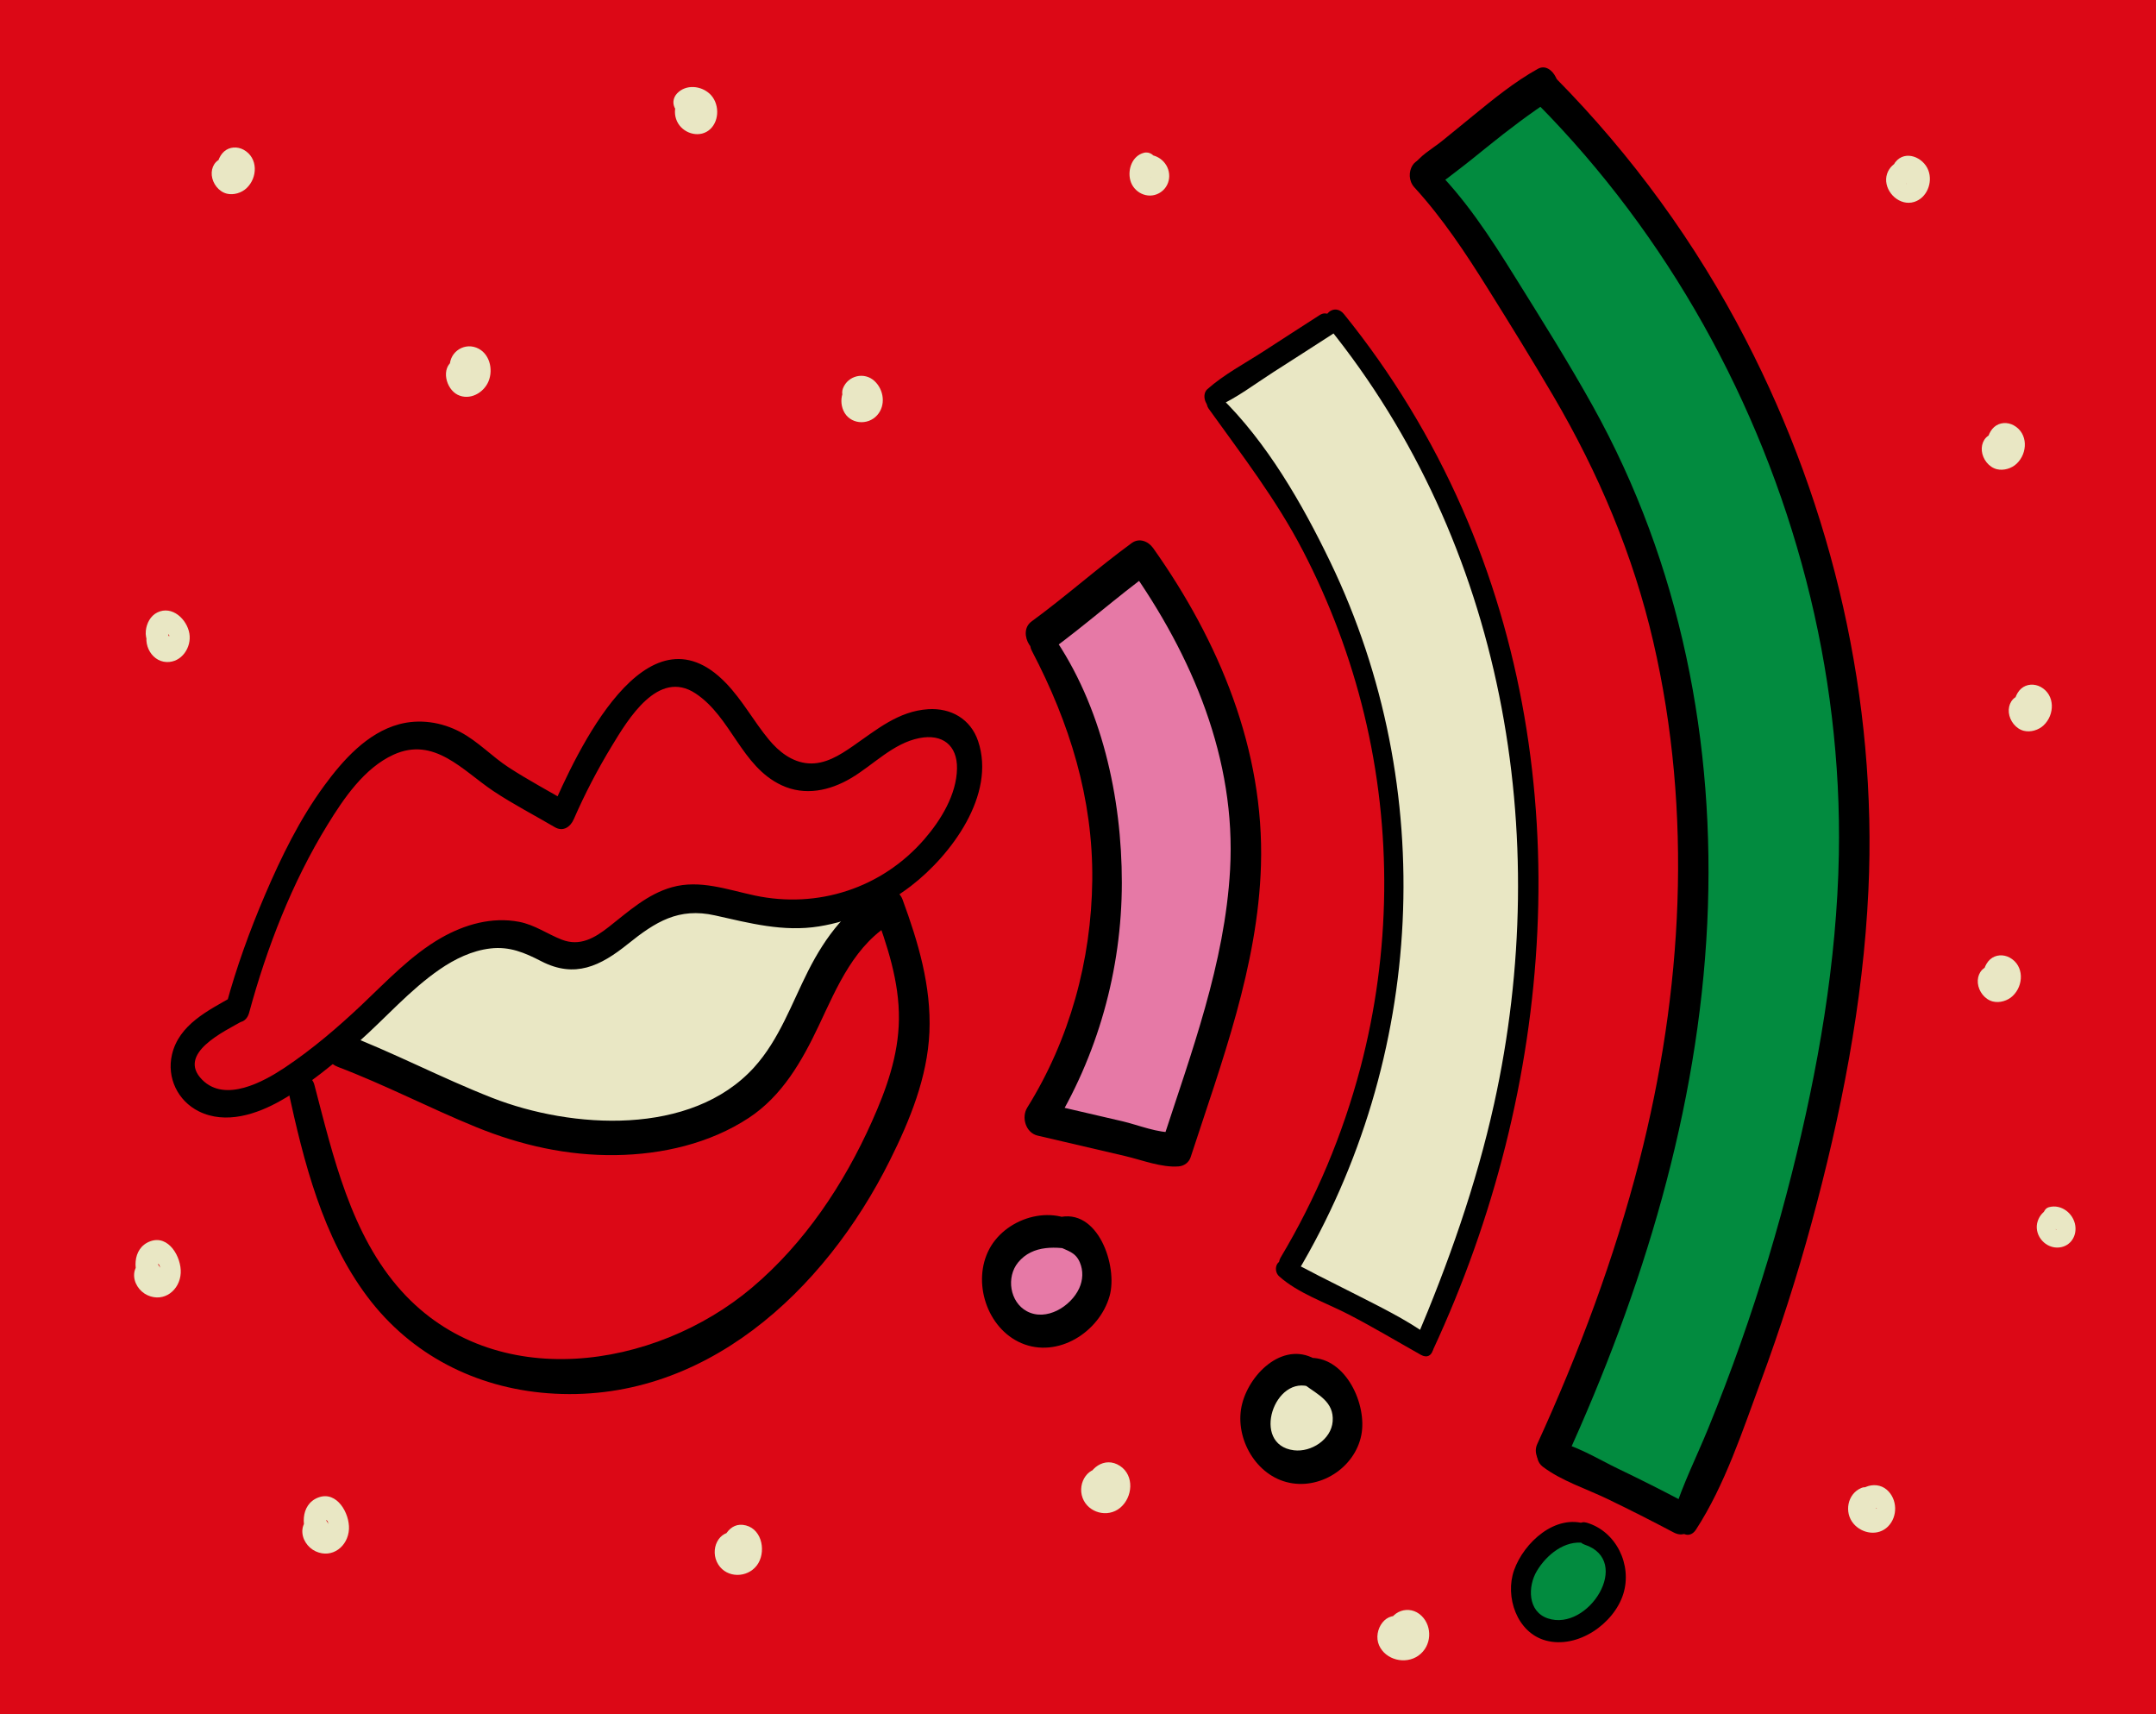 <?xml version="1.0" encoding="UTF-8"?> <svg xmlns="http://www.w3.org/2000/svg" width="512" height="407" viewBox="0 0 512 407" fill="none"><g clip-path="url(#clip0)"><rect width="512" height="407" fill="#DC0816"></rect><path d="M68.708 2C68.708 2 0 2 0 70.506V334.524C0 334.524 -5.72586e-06 403.03 68.708 403.03H443.38C443.38 403.03 512.089 403.03 512.089 334.524V70.506C512.089 70.506 512.089 2 443.38 2H68.708Z" fill="#DC0816"></path><path d="M316.75 76.33L348.594 124.962L361.81 169.992L363.011 213.221L354.605 277.464L338.98 320.092L307.136 300.279L325.763 257.05L331.174 203.614L326.364 168.791L307.736 120.759L289.717 94.342L316.75 76.33Z" fill="#E9E7C4"></path><path d="M340.779 41.506L367.82 19.892L414.081 83.534L432.701 134.568L441.114 203.014L433.308 269.058L420.085 311.686L400.864 362.12L369.621 344.108L396.654 265.455L402.666 182.6L395.453 144.775L372.623 90.739L340.779 41.506Z" fill="#028B3F"></path><path d="M246.84 151.124L270.916 132.242C270.916 132.242 297.349 175.193 296.403 192.184C295.457 209.175 287.434 262.514 280.357 269.125C273.28 275.737 267.614 270.544 267.614 270.544L247.785 265.35C247.785 265.35 262.893 231.368 262.893 220.035C262.886 208.71 261.475 169.534 246.84 151.124Z" fill="#E679A6"></path><path d="M251.727 292.21C250.691 292.03 238.984 294.102 237.565 298.822C236.147 303.543 238.511 314.868 243.231 316.287C247.952 317.705 260.223 312.512 260.696 307.791C261.168 303.07 259.75 293.629 251.727 292.21Z" fill="#E679A6"></path><path d="M308.365 325.255C308.365 325.255 288.072 333.278 305.536 348.858C305.536 348.858 317.807 348.385 319.698 340.835C319.69 340.828 323.938 327.139 308.365 325.255Z" fill="#E9E7C4"></path><path d="M477.702 105.509C476.996 103.76 475.323 102.529 473.379 102.949C471.443 103.37 470.452 105.148 470.64 107.062C470.835 108.999 472.276 110.92 474.212 111.4C475.826 111.798 477.717 111.22 478.91 110.087C481.552 107.588 481.68 102.889 478.205 100.976C476.719 100.165 474.857 100.248 473.567 101.388C472.291 102.514 471.825 104.405 471.66 106.034C471.518 107.43 472.396 108.999 473.814 109.351C475.203 109.696 476.396 108.616 476.539 107.257C476.546 107.205 476.824 105.801 476.869 105.839C477.064 106.012 476.329 105.854 476.426 105.899C476.208 105.801 476.088 105.118 476.021 105.096C476.171 105.148 475.375 105.831 475.278 105.876C475.143 105.944 474.805 105.929 474.76 106.019C474.557 106.027 474.677 106.094 475.128 106.214C475.578 108.511 474.963 108.818 473.296 107.152C473.799 108.361 475.09 109.441 476.464 108.923C477.784 108.428 478.19 106.724 477.702 105.509Z" fill="#E9E7C4"></path><path d="M484.112 167.62C483.407 165.871 481.733 164.641 479.789 165.061C477.853 165.481 476.862 167.26 477.05 169.174C477.245 171.11 478.686 173.031 480.622 173.511C482.236 173.909 484.127 173.331 485.32 172.198C487.962 169.699 488.09 165.001 484.615 163.087C483.129 162.276 481.268 162.359 479.977 163.5C478.701 164.626 478.236 166.517 478.071 168.145C477.928 169.541 478.806 171.11 480.225 171.463C481.613 171.808 482.806 170.727 482.949 169.369C482.956 169.316 483.234 167.913 483.279 167.95C483.474 168.123 482.739 167.965 482.836 168.01C482.619 167.913 482.499 167.23 482.431 167.207C482.581 167.26 481.786 167.943 481.688 167.988C481.553 168.055 481.215 168.04 481.17 168.13C480.967 168.138 481.088 168.205 481.538 168.325C481.988 170.622 481.373 170.93 479.707 169.264C480.21 170.472 481.5 171.553 482.874 171.035C484.195 170.547 484.6 168.836 484.112 167.62Z" fill="#E9E7C4"></path><path d="M476.757 231.886C476.051 230.137 474.378 228.906 472.434 229.326C470.497 229.747 469.507 231.525 469.694 233.439C469.89 235.375 471.33 237.297 473.267 237.777C474.88 238.175 476.772 237.597 477.965 236.464C480.607 233.965 480.734 229.266 477.259 227.353C475.773 226.542 473.912 226.625 472.621 227.765C471.346 228.891 470.88 230.782 470.715 232.411C470.572 233.807 471.451 235.375 472.869 235.728C474.257 236.073 475.451 234.993 475.593 233.634C475.601 233.582 475.879 232.178 475.924 232.216C476.119 232.388 475.383 232.231 475.481 232.276C475.263 232.178 475.143 231.495 475.075 231.473C475.226 231.525 474.43 232.208 474.332 232.253C474.197 232.321 473.86 232.306 473.815 232.396C473.612 232.403 473.732 232.471 474.182 232.591C474.633 234.888 474.017 235.195 472.351 233.529C472.854 234.738 474.145 235.818 475.518 235.3C476.839 234.805 477.244 233.094 476.757 231.886Z" fill="#E9E7C4"></path><path d="M57.354 40.088C56.649 38.339 54.975 37.108 53.031 37.529C51.095 37.949 50.104 39.727 50.292 41.641C50.487 43.578 51.928 45.499 53.864 45.979C55.478 46.377 57.369 45.799 58.563 44.666C61.204 42.167 61.332 37.468 57.857 35.555C56.371 34.744 54.51 34.827 53.219 35.968C51.943 37.093 51.478 38.984 51.313 40.613C51.17 42.009 52.048 43.578 53.467 43.93C54.855 44.276 56.048 43.195 56.191 41.836C56.199 41.784 56.476 40.38 56.521 40.418C56.716 40.591 55.981 40.433 56.078 40.478C55.861 40.38 55.741 39.697 55.673 39.675C55.823 39.727 55.028 40.41 54.93 40.456C54.795 40.523 54.457 40.508 54.412 40.598C54.21 40.606 54.33 40.673 54.78 40.793C55.23 43.09 54.615 43.398 52.949 41.731C53.452 42.94 54.742 44.02 56.116 43.503C57.437 43.007 57.85 41.304 57.354 40.088Z" fill="#E9E7C4"></path><path d="M454.624 38.729C451.735 36.853 448.065 39.202 447.915 42.474C447.765 45.821 451.195 48.966 454.542 47.953C457.596 47.022 459.03 43.33 457.942 40.455C456.756 37.318 452.463 35.539 450.129 38.466C448.23 40.846 451.855 44.771 454.077 42.174C453.829 42.467 453.664 42.377 453.439 42.377C453.791 42.707 453.791 42.624 453.439 42.129C453.431 42.091 453.424 42.054 453.424 42.016C453.274 41.979 454.001 41.559 453.281 42.234C453.176 42.331 453.056 42.519 452.898 42.572C452.733 42.624 452.771 42.602 452.703 42.662C452.733 42.797 452.651 42.737 452.47 42.474C452.651 42.654 452.741 42.872 452.733 43.12C452.786 43.322 452.756 43.51 452.643 43.697C452.583 43.592 452.673 43.525 452.891 43.495C452.898 43.502 452.876 43.577 452.868 43.57C454.032 44.313 455.54 43.637 455.99 42.407C456.508 41.011 455.818 39.502 454.624 38.729Z" fill="#E9E7C4"></path><path d="M271.623 36.283C268.883 37.018 267.765 40.193 268.403 42.737C269.146 45.701 272.531 47.39 275.27 45.859C278.047 44.313 278.445 40.59 276.268 38.324C274.37 36.343 271.172 36.117 269.401 38.339C267.525 40.703 271.112 44.591 273.319 42.016C273.101 42.272 273.169 42.174 273.169 42.181C272.801 42.039 272.906 40.801 272.944 40.831C272.891 40.786 273.191 40.673 272.726 40.936C272.628 40.988 272.381 40.921 272.351 40.943C272.613 41.026 272.771 41.198 272.831 41.476C273.034 41.956 273.086 41.971 272.974 41.514C272.974 41.634 272.966 41.754 272.966 41.874C272.966 41.724 273.011 41.611 273.109 41.536C273.296 41.423 272.981 41.521 273.492 41.364C276.403 40.44 274.512 35.51 271.623 36.283Z" fill="#E9E7C4"></path><path d="M163.52 21.745C160.488 22.819 159.407 26.609 161.043 29.303C162.604 31.87 166.357 32.815 168.668 30.654C170.95 28.515 170.83 24.395 168.54 22.271C166.439 20.32 162.897 19.974 160.803 22.166C159.797 23.224 159.61 24.725 160.443 25.978C161.103 26.969 162.829 27.817 163.872 26.789C164.158 26.511 164.338 26.323 164.758 26.218C164.795 26.211 165.966 26.098 165.223 26.098C164.413 26.098 165.944 26.316 165.471 26.166C165.291 26.106 165.584 26.916 165.486 26.091C165.501 26.256 164.863 26.526 165.463 26.316C165.381 26.346 164.75 26.308 164.713 26.354C164.878 26.136 165.103 27.232 165.043 27.104C165.246 26.736 165.246 26.699 165.058 26.999C165.156 26.834 165.276 26.781 165.403 26.834C168.24 25.761 166.372 20.74 163.52 21.745Z" fill="#E9E7C4"></path><path d="M203.718 90.401C200.348 90.836 198.997 94.574 200.296 97.493C201.729 100.72 206.052 101.126 208.318 98.567C210.397 96.225 209.917 92.57 207.695 90.484C205.264 88.202 201.369 89.155 200.183 92.21C199.065 95.084 203.237 97.989 204.723 94.746C204.656 94.897 204.986 94.649 204.979 94.709C204.964 94.822 204.641 94.289 204.806 94.341C204.934 94.386 203.8 95.167 203.845 94.746C203.815 95.017 205.151 95.707 204.408 95.812C205.804 95.617 206.615 94.394 206.435 93.005C206.285 91.782 205.136 90.221 203.718 90.401Z" fill="#E9E7C4"></path><path d="M107.683 85.575C104.606 87.392 105.896 92.337 108.681 93.726C111.54 95.144 114.842 93.305 115.998 90.566C117.221 87.669 116.238 83.737 113.116 82.536C109.829 81.275 106.354 84.007 106.872 87.512C107.075 88.862 108.178 90.251 109.656 90.183C111.097 90.116 111.93 88.63 111.735 87.302C111.66 86.821 111.398 88.832 111.93 87.707C111.698 88.202 111.773 86.258 111.638 87.151C111.593 87.474 111.615 87.722 111.435 88.014C111.232 88.352 110.745 88.495 110.519 88.69C110.084 89.058 110.197 88.232 110.422 88.9C110.715 89.118 110.812 89.395 110.73 89.748C110.302 90.341 110.302 90.476 110.722 90.161C111.945 89.425 111.75 87.392 111.075 86.378C110.264 85.163 108.913 84.847 107.683 85.575Z" fill="#E9E7C4"></path><path d="M35.688 148.835C33.399 151.972 35.591 157.045 39.583 157.181C43.141 157.301 45.535 153.683 44.972 150.396C44.401 147.026 40.867 143.664 37.339 145.42C35.726 146.223 34.81 148.002 34.63 149.751C34.412 151.845 35.463 153.676 37.159 154.816C39.786 156.595 41.677 151.972 39.478 150.329C38.668 149.728 39.891 150.959 39.501 150.989C39.403 150.996 40.116 150.223 39.673 150.486C39.23 150.749 39.703 150.524 39.613 150.554C40.071 150.426 40.086 150.696 40.146 150.779C40.364 151.094 40.034 151.192 40.214 150.764C40.184 150.839 40.154 151.041 40.101 151.102C39.868 151.387 39.831 151.379 39.568 151.604C39.02 152.062 39.373 151.364 39.463 151.935C39.478 152.025 39.538 152.542 39.576 152.49C41.294 150.058 37.677 146.111 35.688 148.835Z" fill="#E9E7C4"></path><path d="M36.715 299.453C34.509 298.072 32.107 299.97 31.867 302.304C31.642 304.496 33.09 306.627 35.026 307.513C38.944 309.299 42.712 306.32 42.922 302.229C43.109 298.522 40.077 293.066 35.657 294.717C31.282 296.353 31.424 302.192 33.961 305.329C34.801 306.372 36.175 307.063 37.398 306.147C38.494 305.321 38.576 303.37 37.758 302.327C37.436 301.914 37.173 301.524 37.12 301.096C37.105 300.984 37.023 300.796 37.023 300.713C37.023 300.668 37.24 300.098 36.993 300.488C37.195 300.181 37.983 299.993 37.443 299.873C37.248 299.828 37.983 300.496 37.871 300.323C37.826 300.248 37.728 299.918 37.841 300.271C38.066 300.976 38.209 301.832 37.563 302.342C37.195 302.627 36.963 302.515 36.497 302.537C36.34 302.545 37.691 301.839 36.22 302.364C36.325 302.455 36.422 302.552 36.527 302.642C36.903 303.175 36.693 303.76 35.897 304.398C35.492 304.293 35.087 304.196 34.681 304.091C34.779 304.151 34.876 304.211 34.974 304.271C36.152 304.991 37.608 304.346 38.089 303.115C38.599 301.757 37.901 300.196 36.715 299.453Z" fill="#E9E7C4"></path><path d="M76.664 360.266C74.458 358.885 72.056 360.784 71.816 363.118C71.591 365.309 73.039 367.441 74.976 368.326C78.893 370.113 82.661 367.133 82.871 363.043C83.058 359.335 80.026 353.879 75.606 355.53C71.231 357.166 71.373 363.005 73.91 366.142C74.751 367.186 76.124 367.876 77.347 366.961C78.443 366.135 78.525 364.184 77.707 363.14C77.385 362.728 77.122 362.337 77.07 361.91C77.055 361.797 76.972 361.609 76.972 361.527C76.972 361.482 77.19 360.911 76.942 361.302C77.145 360.994 77.933 360.806 77.392 360.686C77.197 360.641 77.933 361.309 77.82 361.137C77.775 361.062 77.677 360.731 77.79 361.084C78.015 361.79 78.158 362.645 77.512 363.155C77.145 363.441 76.912 363.328 76.447 363.351C76.289 363.358 77.64 362.653 76.169 363.178C76.274 363.268 76.372 363.366 76.477 363.456C76.852 363.989 76.642 364.574 75.846 365.212C75.441 365.107 75.036 365.009 74.63 364.904C74.728 364.964 74.826 365.024 74.923 365.084C76.101 365.805 77.557 365.159 78.038 363.928C78.548 362.563 77.85 361.002 76.664 360.266Z" fill="#E9E7C4"></path><path d="M174.956 363.771C170.551 363.02 168.404 368.034 170.581 371.456C172.652 374.721 177.425 374.661 179.714 371.689C181.988 368.732 181.133 363.2 177.14 362.165C173.08 361.114 171.256 365.534 170.791 368.732C170.333 371.906 174.979 373.512 175.617 369.94C175.692 369.497 175.797 369.024 175.954 368.604C176.067 368.289 176.412 367.921 176.465 367.613C176.502 367.366 176.435 367.726 176.24 367.433C176.082 367.193 176.24 366.81 176.119 367.163C176.052 367.351 175.857 367.936 176.134 367.411C175.917 367.816 175.609 368.191 175.159 368.386C175.016 368.446 174.634 368.439 174.543 368.484C174.093 368.739 174.626 368.101 174.401 368.732C174.438 368.904 174.416 369.069 174.341 369.227C174.401 369.129 174.461 369.032 174.521 368.934C173.943 369.047 175.091 368.994 174.423 368.912C177.635 369.339 177.838 364.259 174.956 363.771Z" fill="#E9E7C4"></path><path d="M262.63 348.873C258.525 347.627 255.748 352.025 257.092 355.635C258.398 359.155 263.028 360.453 266.008 357.984C268.995 355.508 269.452 350.337 265.978 348.04C262.315 345.623 258.33 348.686 257.917 352.581C257.572 355.763 262.225 357.429 262.773 353.804C262.811 353.571 262.908 353.234 263.081 353.046C263.178 352.941 263.921 352.686 263.884 352.761C263.801 352.911 263.561 352.205 263.524 352.123C263.561 352.528 263.584 352.596 263.576 352.318C263.591 352.1 263.576 352.1 263.539 352.333C263.388 352.723 263.238 353.031 262.923 353.339C262.668 353.586 262.39 353.774 262.053 353.804C261.707 353.841 261.174 353.541 261.692 353.977C261.197 353.286 261.107 353.241 261.415 353.841C261.602 354.352 261.64 354.382 261.542 353.932C261.61 354.052 261.467 354.337 261.482 354.337C262.105 354.277 261.31 353.969 262.083 354.194C263.433 354.584 264.604 353.421 264.747 352.145C264.897 350.697 264.004 349.286 262.63 348.873Z" fill="#E9E7C4"></path><path d="M333.274 384.229C329.236 381.978 325.927 387.059 327.495 390.624C329.034 394.121 333.769 395.269 336.846 393.078C340.044 390.796 340.179 386.188 337.619 383.667C334.7 380.785 330.032 382.496 329.507 386.503C329.094 389.693 333.589 391.239 334.317 387.712C334.265 387.959 334.61 387.479 334.22 387.869C333.919 388.17 334.557 387.779 334.67 387.712C334.678 387.704 333.582 386.669 334.355 387.239C334.467 387.464 334.58 387.689 334.7 387.914C334.64 387.749 334.58 387.577 334.52 387.412C334.527 387.749 334.542 387.847 334.55 387.704C334.55 387.689 334.55 387.674 334.557 387.659C334.43 387.802 334.235 388.102 334.032 388.267C333.357 388.823 332.674 388.672 331.886 388.59C331.36 388.537 331.788 388.342 331.676 388.492C331.743 388.53 331.781 388.582 331.788 388.65C331.856 388.905 331.848 389.16 331.773 389.43C331.931 388.702 332.464 389.626 331.51 389.1C334.602 390.781 335.938 385.715 333.274 384.229Z" fill="#E9E7C4"></path><path d="M490.1 287.152C487.564 285.982 484.832 287.235 483.924 289.877C482.888 292.894 485.32 296.128 488.434 296.196C491.316 296.256 493.223 293.832 492.84 291.032C492.435 288.083 489.493 285.802 486.573 286.612C485.207 286.987 484.847 288.916 485.32 290.064C485.898 291.453 487.053 292.166 488.524 291.858C488.404 291.881 488.329 291.888 488.209 291.896C488.735 291.858 488.254 292.053 488.187 291.851C488.104 291.595 488.419 292.113 488.209 291.858C488.089 291.7 488.104 291.738 488.262 291.971C488.217 291.896 488.164 291.813 488.119 291.738C488.082 291.408 488.074 291.153 488.097 290.807C488.074 291.138 487.902 290.957 488.112 290.807C488.112 290.807 488.397 290.62 488.382 290.65C488.502 290.635 488.494 290.642 488.344 290.657C488.224 290.672 488.104 290.687 487.984 290.695C487.826 290.71 487.654 290.665 487.902 290.702C488.142 290.74 487.999 290.822 487.841 290.672C488.134 290.957 488.389 291.108 488.479 291.49C488.509 291.61 488.419 292.466 488.509 292.173C488.584 291.918 488.472 292.233 488.367 292.308C488.494 292.218 488.599 292.098 488.735 292.008C488.464 292.181 488.885 292.076 488.75 292.031C488.645 291.993 488.509 292.001 488.374 291.948C489.605 292.496 490.971 292.151 491.466 290.8C491.902 289.562 491.354 287.738 490.1 287.152Z" fill="#E9E7C4"></path><path d="M442.008 353.279C438.713 354.66 437.888 359.088 440.184 361.767C442.226 364.153 446.016 364.761 448.35 362.427C450.721 360.056 450.609 355.905 448.08 353.699C445.25 351.237 440.319 353.196 440.304 357.061C440.297 358.472 440.95 360.003 442.451 360.371C443.787 360.701 445.093 359.65 445.168 358.285C445.16 358.442 444.747 358.42 445.265 358.202C446.068 357.864 445.535 358.42 445.393 358.052C445.393 358.044 445.145 357.459 445.16 357.466C445.123 357.444 445.145 357.707 445.13 357.722C444.927 357.917 445.108 357.992 444.8 358.224C444.635 358.345 444.365 358.435 444.154 358.427C444.147 358.427 443.434 358.255 443.501 358.194C443.562 358.142 443.704 358.697 443.719 358.742C443.704 358.69 443.982 358.255 443.749 358.547C443.532 358.825 443.884 358.502 443.952 358.472C446.781 357.256 444.867 352.085 442.008 353.279Z" fill="#E9E7C4"></path><path d="M80.846 247.662L106.655 224.712L124.592 222.355L134.972 227.548L146.777 223.766L159.048 213.859L172.737 215.27L194.096 216.719L208.138 213.859L195.867 233.207L179.341 256.338L162.995 268.451L140.173 270.987L98.595 257.801L80.846 247.662Z" fill="#E9E7C4"></path><path d="M59.17 240.419C63.357 224.989 69.376 209.476 77.767 195.84C81.617 189.573 86.495 182.368 93.415 179.194C103.119 174.743 109.888 182.961 117.168 187.817C121.844 190.931 126.925 193.551 131.765 196.395C133.702 197.528 135.443 196.373 136.261 194.496C138.865 188.515 141.912 182.676 145.297 177.107C149.14 170.788 156.284 158.75 165.185 164.641C173.681 170.27 176.015 181.925 185.584 186.421C191.145 189.033 197.044 187.742 202.14 184.725C207.431 181.588 212.091 176.462 218.328 175.239C223.792 174.165 227.364 176.927 227.267 182.488C227.154 188.65 223.454 194.691 219.551 199.202C209.457 210.887 194.192 215.803 179.22 212.606C172.773 211.232 166.191 208.786 159.586 210.64C153.733 212.276 149.237 216.418 144.569 220.073C141.214 222.7 137.717 224.764 133.424 223.098C129.927 221.74 127.022 219.578 123.27 218.858C116.838 217.627 110.369 219.473 104.777 222.663C97.633 226.745 91.824 232.967 85.902 238.566C80.221 243.932 74.142 249.125 67.628 253.471C62.547 256.855 53.488 261.831 48.04 256.383C41.81 250.146 53.376 244.817 57.586 242.408C60.813 240.57 59.027 234.445 55.304 236.569C49.458 239.909 42.501 243.219 40.835 250.401C39.574 255.857 42.201 261.373 47.222 263.858C53.623 267.032 61.031 264.541 66.832 261.223C73.369 257.486 79.501 252.39 85.122 247.407C91.554 241.71 97.34 235.016 104.447 230.13C108.02 227.676 112.11 225.687 116.455 225.184C121.018 224.651 124.583 226.175 128.538 228.216C136.531 232.337 142.573 229.372 149.11 224.119C155.646 218.865 161.155 215.398 169.793 217.334C178.011 219.173 186.027 221.312 194.5 219.946C202.433 218.67 209.975 215.233 216.332 210.354C225.811 203.075 236.573 188.748 232.28 175.959C230.516 170.713 225.833 168.026 220.407 168.379C213.337 168.829 208.106 173.302 202.538 177.145C199.416 179.299 195.911 181.528 191.956 181.235C188.098 180.957 184.946 178.458 182.567 175.576C178.979 171.238 176.315 166.233 172.383 162.165C153.47 142.584 136.914 178.631 130.827 192.635C132.328 192.005 133.822 191.374 135.323 190.736C130.512 187.914 125.536 185.273 120.861 182.241C116.838 179.636 113.581 176.057 109.303 173.79C104.868 171.433 99.636 170.63 94.743 171.959C87.186 174.008 81.444 180.469 76.994 186.541C71.17 194.481 66.78 203.472 62.915 212.501C59.297 220.959 56.138 229.68 53.728 238.558C52.64 242.626 58.051 244.562 59.17 240.419Z" fill="black"></path><path d="M68.43 258.822C72.138 275.858 76.596 293.705 87.26 307.889C97.625 321.676 112.965 329.466 130.054 330.779C166.978 333.616 195.895 306.471 211.34 275.468C216.076 265.966 220.249 255.782 220.714 245.05C221.179 234.138 218.057 223.676 214.327 213.544C213.727 211.908 211.408 209.761 209.494 210.835C201.336 215.413 196.113 222.242 191.94 230.475C188 238.258 185.043 246.836 179.091 253.403C164.164 269.869 135.742 268.015 116.912 260.66C104.799 255.925 93.279 249.801 81.121 245.185C79.072 244.404 77.263 246.498 77.031 248.33C76.738 250.626 78.224 252.54 80.266 253.313C91.425 257.546 102.038 263.099 113.092 267.602C123.682 271.918 134.752 274.409 146.234 274.244C157.229 274.087 168.547 271.505 177.816 265.411C185.763 260.187 190.461 251.909 194.432 243.526C198.845 234.19 202.972 224.073 212.444 218.752C210.83 217.852 209.216 216.951 207.61 216.043C210.68 224.366 213.592 233.064 213.472 242.04C213.359 250.611 210.507 258.589 207.04 266.319C200.398 281.171 191.047 295.198 178.543 305.743C155.481 325.181 117.423 330.937 95.403 306.583C83.312 293.217 79.11 274.5 74.659 257.561C73.639 253.703 67.529 254.671 68.43 258.822Z" fill="black"></path><path d="M245.083 154.6C253.999 171.651 259.598 189.55 259.388 208.973C259.178 227.991 254.022 246.799 243.95 262.964C242.502 265.283 243.582 268.961 246.427 269.621C253.346 271.235 260.273 272.848 267.193 274.469C271.118 275.385 275.861 277.261 279.921 276.924C281.212 276.819 282.346 275.993 282.751 274.732C290.098 252.217 298.729 229.402 299.449 205.469C300.283 178.023 289.505 152.236 273.857 130.141C272.687 128.49 270.533 127.634 268.754 128.933C260.619 134.876 253.106 141.601 244.971 147.545C241.331 150.209 245.609 157.271 249.534 154.412C257.669 148.476 265.189 141.751 273.325 135.815C271.621 135.409 269.925 135.012 268.221 134.606C283.119 155.658 293.588 180.259 292.117 206.474C290.871 228.779 282.893 249.943 276.049 270.987C276.995 270.259 277.94 269.531 278.878 268.796C275.148 269.111 270.195 267.055 266.623 266.229C260.161 264.728 253.699 263.227 247.237 261.726C248.063 263.948 248.888 266.169 249.714 268.383C260.649 250.791 266.405 230.273 266.412 209.559C266.412 189.355 261.639 167.538 249.924 150.742C247.185 146.802 243.147 150.892 245.083 154.6Z" fill="black"></path><path d="M287.02 97.014C294.961 108.091 303.081 118.568 309.4 130.734C315.772 143.004 320.695 156.116 323.953 169.557C330.632 197.1 330.287 226.19 323.044 253.591C318.864 269.404 312.492 284.564 304.102 298.598C302.586 301.142 306.271 305.127 307.997 302.253C338.497 251.212 341.762 187.134 315.945 133.488C309.265 119.611 300.852 104.977 289.73 94.147C287.831 92.293 285.677 95.138 287.02 97.014Z" fill="black"></path><path d="M288.859 96.631C293.632 94.529 297.993 91.175 302.368 88.368C307.066 85.358 311.772 82.356 316.447 79.324C318.947 77.703 316.132 73.058 313.43 74.784C308.935 77.658 304.462 80.57 299.981 83.467C295.568 86.319 290.638 88.916 286.705 92.413C285.106 93.847 286.532 97.651 288.859 96.631Z" fill="black"></path><path d="M303.742 302.996C308.17 307.004 314.857 309.285 320.155 312.017C326.032 315.049 331.661 318.426 337.417 321.661C340.479 323.38 341.357 318.621 339.106 317.008C333.769 313.188 327.705 310.261 321.874 307.281C318.962 305.795 316.043 304.339 313.131 302.868C310.534 301.563 307.952 299.889 305.063 299.364C302.946 298.973 302.391 301.773 303.742 302.996Z" fill="black"></path><path d="M340.314 320.475C369.216 258.349 375.137 184.402 347.279 120.805C340.006 104.211 330.55 88.668 319.165 74.581C316.906 71.789 313.266 74.934 315.398 77.568C357.058 129.09 368.946 198.084 354.821 262.034C350.558 281.337 343.932 300.009 336.216 318.179C335.113 320.76 338.956 323.387 340.314 320.475Z" fill="black"></path><path d="M335.878 44.479C342.565 51.789 348.044 60.074 353.282 68.45C358.588 76.923 363.857 85.456 368.915 94.079C379.61 112.317 387.843 131.717 392.616 152.356C402.02 192.995 399.626 235.444 389.299 275.663C383.362 298.763 374.979 321.158 365.065 342.833C363.166 346.99 369.591 351.366 371.775 346.585C390.109 306.508 403.318 263.415 405.435 219.173C407.476 176.507 399.108 133.893 378.259 96.421C372.458 85.989 366.078 75.872 359.767 65.741C353.905 56.314 347.729 46.783 339.706 39.03C336.141 35.593 333.079 41.417 335.878 44.479Z" fill="black"></path><path d="M340.517 41.079C340.479 40.981 340.442 40.884 340.404 40.786C339.669 42.182 338.933 43.578 338.205 44.974C341.177 44.546 343.384 42.55 345.733 40.771C348.277 38.843 350.761 36.831 353.245 34.82C358.274 30.752 363.37 26.902 368.781 23.36C371.933 21.288 368.683 14.406 365.208 16.343C359.685 19.412 354.761 23.442 349.876 27.42C347.384 29.446 344.907 31.503 342.401 33.514C340.082 35.375 337.027 37.011 335.488 39.601C333.725 42.573 337.425 47.023 340.097 43.923C340.149 43.864 340.202 43.796 340.262 43.736C340.84 43.053 340.817 41.86 340.517 41.079Z" fill="black"></path><path d="M366.365 348.221C370.8 351.583 376.676 353.452 381.69 355.861C386.988 358.406 392.227 361.07 397.42 363.817C402.028 366.263 404.025 358.766 400.024 356.649C394.831 353.903 389.585 351.253 384.286 348.717C379.491 346.42 373.877 342.87 368.601 342.06C365.216 341.542 363.753 346.24 366.365 348.221Z" fill="black"></path><path d="M402.778 363.126C409.638 352.559 413.84 339.62 418.193 327.853C422.719 315.612 426.711 303.176 430.141 290.583C437.173 264.781 442.457 238.145 443.703 211.382C445.804 166.112 435.32 120.775 414.546 80.578C402.771 57.785 387.535 36.861 369.516 18.609C365.673 14.722 361.853 21.333 365.215 24.741C396.046 55.954 417.938 95.378 428.925 137.811C434.404 158.975 437.091 181.032 436.686 202.902C436.213 228.456 431.732 253.943 425.496 278.68C422.073 292.241 418.043 305.653 413.383 318.839C410.981 325.654 408.407 332.408 405.675 339.103C402.943 345.79 399.633 352.341 397.487 359.238C396.586 362.113 400.519 366.601 402.778 363.126Z" fill="black"></path><path d="M257.609 291.948C250.93 285.442 239.094 288.744 234.944 296.534C230.794 304.324 234.351 315.379 242.562 318.891C251.192 322.576 261.062 316.287 263.501 307.709C265.512 300.632 260.739 286.522 251.2 289.089C248.145 289.915 249.084 294.718 251.32 295.881C253.504 297.022 255.373 297.209 256.438 299.716C257.287 301.705 257.181 303.911 256.288 305.863C254.315 310.178 248.453 313.803 243.845 311.311C239.785 309.12 238.929 303.213 241.766 299.739C245.264 295.461 250.96 295.911 255.816 296.864C258.758 297.435 259.32 293.615 257.609 291.948Z" fill="black"></path><path d="M312.891 323.042C305.214 318.036 296.943 325.751 294.999 333.211C293.026 340.791 297.754 349.797 305.454 351.861C313.252 353.955 321.74 348.581 323.286 340.694C324.689 333.526 319.691 322.419 311.323 322.381C308.193 322.366 307.728 327.215 309.867 328.806C312.981 331.125 316.832 332.806 316.479 337.459C316.149 341.782 311.36 344.836 307.27 344.326C296.913 343.035 302.67 325.976 311.435 329.391C315.263 330.87 315.331 324.633 312.891 323.042Z" fill="black"></path><path d="M376.548 364.125C370.469 362.106 363.144 368.74 361.44 374.909C360.074 379.848 362.858 385.972 367.872 387.03C369.628 387.398 371.459 387.157 373.178 386.647C378.116 385.199 382.492 381.266 383.527 376.223C384.563 371.194 381.538 365.37 376.548 364.125Z" fill="#028B3F"></path><path d="M376.782 361.896C369.427 359.306 361.9 366.211 359.566 372.77C357.329 379.044 360.204 387.668 367.138 389.506C374.651 391.503 383.251 385.559 385.488 378.452C387.657 371.554 383.822 363.592 376.827 361.52C373.638 360.575 373.555 365.813 376.279 366.714C387.845 370.534 377.187 387.503 367.551 384.23C362.755 382.602 362.785 376.65 364.962 372.988C367.228 369.183 371.611 365.55 376.309 366.354C379.199 366.849 379.071 362.699 376.782 361.896Z" fill="black"></path><path d="M83.523 247.369L107.599 223.766L124.118 222.828L136.389 227.075L149.132 220.463L161.403 213.386L185.006 216.688H202.943L193.975 235.571L177.456 258.229L153.853 269.554L123.172 266.251L83.523 247.369Z" stroke="black" stroke-width="1.5" stroke-miterlimit="10"></path></g><defs><clipPath id="clip0"><rect width="512" height="407" fill="white"></rect></clipPath></defs></svg> 